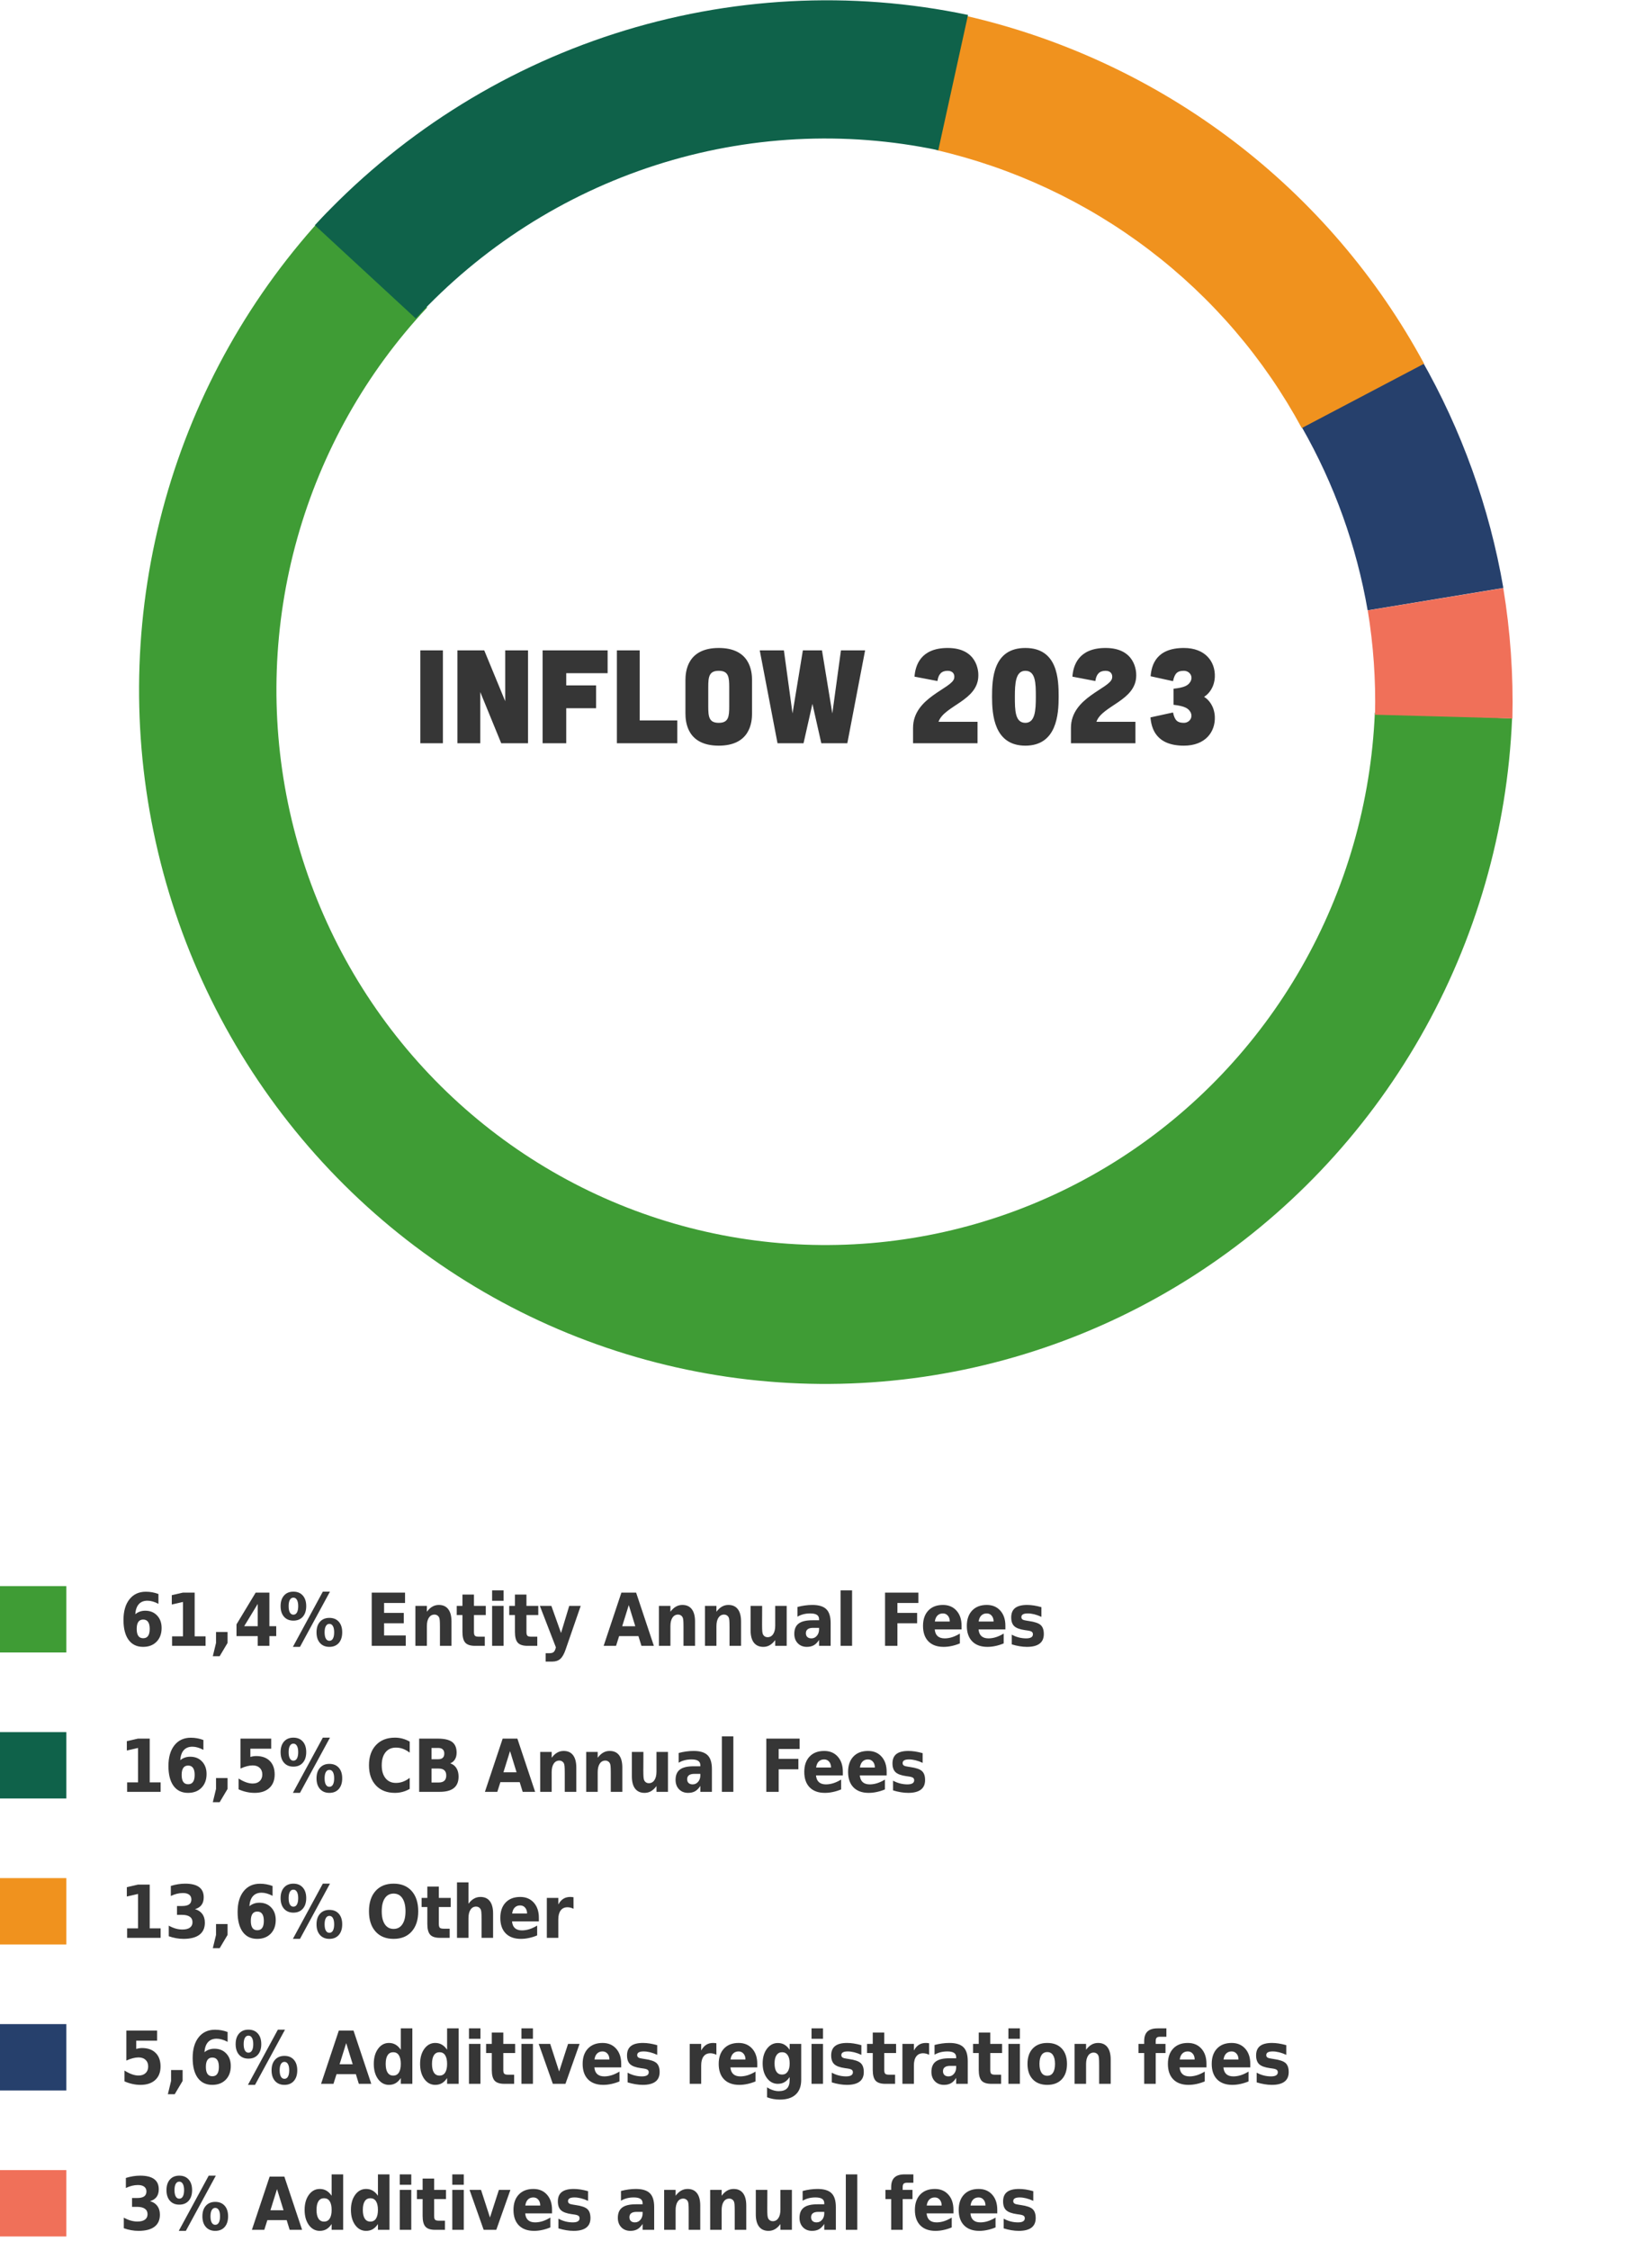 <?xml version="1.0" encoding="UTF-8"?> <svg xmlns="http://www.w3.org/2000/svg" width="498" height="678" viewBox="0 0 498 678" fill="none"><path d="M428.428 108.262C440.633 129.634 449.014 152.967 453.186 177.191L412.277 183.94C408.94 164.562 402.235 145.895 392.471 128.797L428.428 108.262Z" fill="#26406C"></path><path d="M455.822 216.519C454.401 250.296 444.907 283.23 428.152 312.501C411.397 341.772 387.88 366.509 359.613 384.598C331.346 402.686 299.171 413.586 265.838 416.366C232.506 419.146 199.01 413.723 168.215 400.56C137.42 387.397 110.243 366.887 89.009 340.785C67.775 314.682 53.116 283.763 46.286 250.673C39.456 217.583 40.658 183.308 49.789 150.778C58.921 118.249 75.71 88.434 98.721 63.884L128.77 92.663C110.361 112.303 96.93 136.155 89.625 162.178C82.319 188.202 81.358 215.622 86.822 242.094C92.286 268.566 104.013 293.301 121.001 314.183C137.988 335.066 159.729 351.474 184.365 362.004C209.001 372.534 235.798 376.872 262.464 374.648C289.13 372.425 314.87 363.704 337.484 349.234C360.097 334.763 378.911 314.973 392.315 291.556C405.718 268.139 413.314 241.793 414.451 214.77L455.822 216.519Z" fill="#3F9C35"></path><path d="M453.168 177.237C455.304 190.223 456.224 203.379 455.915 216.531L414.507 215.394C414.754 204.872 414.018 194.347 412.309 183.958L453.168 177.237Z" fill="#F07059"></path><path d="M291.449 4.847C320.605 11.572 347.997 24.403 371.775 42.475C395.554 60.547 415.168 83.439 429.294 109.609L392.419 129.005C381.118 108.07 365.427 89.755 346.404 75.298C327.38 60.84 305.467 50.576 282.142 45.196L291.449 4.847Z" fill="#F0921E"></path><path d="M94.907 67.876C119.582 41.159 150.718 21.264 185.246 10.152C219.774 -0.961 256.502 -2.908 291.811 4.502L282.849 45.272C254.602 39.344 225.219 40.901 197.597 49.792C169.975 58.682 145.066 74.598 125.325 95.971L94.907 67.876Z" fill="#0F624A"></path><path d="M133.515 196V224H126.715V196H133.515ZM145.976 196L152.296 211.32V196H159.176V224H151.096L144.776 208.56V224H137.896V196H145.976ZM183.17 196V202.88H170.69V206.56H179.69V213.44H170.69V224H163.57V196H183.17ZM192.842 196V217.12H204.162V224H185.962V196H192.842ZM226.706 205V215C226.706 217.64 226.146 224.72 216.666 224.72C207.186 224.72 206.626 217.64 206.626 215V205C206.626 202.36 207.186 195.28 216.666 195.28C226.146 195.28 226.706 202.36 226.706 205ZM219.826 212.88V207.12C219.826 204.04 219.626 202.16 216.666 202.16C213.706 202.16 213.506 204.04 213.506 207.12V212.88C213.506 215.96 213.706 217.84 216.666 217.84C219.626 217.84 219.826 215.96 219.826 212.88ZM229.027 196H236.307L238.907 215L242.027 196H247.787L250.907 215L253.507 196H260.787L255.427 224H247.587L244.907 212.12L242.227 224H234.387L229.027 196ZM282.922 217.52H294.682V224H275.242V219.36C275.242 210.16 287.002 207.56 287.642 204.4C287.882 203.2 287.242 202.16 285.682 202.16C283.802 202.16 282.882 203.2 282.602 205.24L275.682 203.92C275.922 200.64 277.442 195.28 285.682 195.28C294.642 195.28 294.962 202.36 294.922 203.56C294.922 211.16 284.602 212.64 282.922 217.52ZM319.135 210C319.135 215.24 318.575 224.72 309.095 224.72C299.615 224.72 299.055 215.24 299.055 210C299.055 204.6 299.375 195.28 309.095 195.28C318.895 195.28 319.135 204.76 319.135 210ZM309.095 202.16C306.135 202.16 305.935 205.96 305.935 210C305.935 214.04 305.975 217.84 309.095 217.84C312.055 217.84 312.255 214.04 312.255 210C312.255 205.96 312.215 202.16 309.095 202.16ZM330.519 217.52H342.279V224H322.839V219.36C322.839 210.16 334.599 207.56 335.239 204.4C335.479 203.2 334.839 202.16 333.279 202.16C331.399 202.16 330.479 203.2 330.199 205.24L323.279 203.92C323.519 200.64 325.039 195.28 333.279 195.28C342.239 195.28 342.559 202.36 342.519 203.56C342.519 211.16 332.199 212.64 330.519 217.52ZM353.611 205.28L346.851 203.8C347.131 200.48 348.491 195.28 356.891 195.28C363.331 195.28 366.411 199.4 366.211 204.04C366.051 207.2 364.371 209.16 362.971 210C364.371 210.84 366.051 212.8 366.211 215.96C366.411 220.6 363.331 224.72 356.891 224.72C348.491 224.72 347.091 219.52 346.811 216.2L353.611 214.72C354.131 217.12 354.931 217.84 356.891 217.84C358.491 217.84 359.731 216.28 358.891 214.64C358.211 213.4 357.051 212.8 353.771 212.4V207.56C357.051 207.2 358.211 206.6 358.891 205.36C359.771 203.72 358.491 202.16 356.891 202.16C354.931 202.16 354.131 202.88 353.611 205.28Z" fill="#363636"></path><rect y="478" width="20" height="20" fill="#3F9C35"></rect><path d="M43.165 488.083C42.513 488.083 42.023 488.319 41.693 488.792C41.371 489.257 41.21 489.959 41.21 490.897C41.21 491.836 41.371 492.541 41.693 493.014C42.023 493.479 42.513 493.712 43.165 493.712C43.824 493.712 44.315 493.479 44.637 493.014C44.966 492.541 45.131 491.836 45.131 490.897C45.131 489.959 44.966 489.257 44.637 488.792C44.315 488.319 43.824 488.083 43.165 488.083ZM47.763 480.381V483.346C47.154 483.023 46.578 482.787 46.033 482.637C45.496 482.479 44.97 482.4 44.454 482.4C43.344 482.4 42.477 482.744 41.855 483.432C41.239 484.112 40.88 485.125 40.78 486.472C41.203 486.121 41.661 485.859 42.155 485.688C42.657 485.508 43.197 485.419 43.777 485.419C45.26 485.419 46.452 485.899 47.355 486.858C48.264 487.818 48.719 489.075 48.719 490.629C48.719 492.348 48.21 493.726 47.193 494.765C46.184 495.796 44.827 496.312 43.122 496.312C41.246 496.312 39.792 495.61 38.761 494.206C37.737 492.795 37.225 490.797 37.225 488.212C37.225 485.562 37.826 483.482 39.029 481.971C40.232 480.452 41.88 479.693 43.971 479.693C44.637 479.693 45.281 479.751 45.904 479.865C46.535 479.98 47.154 480.152 47.763 480.381ZM51.872 493.143H55.159V482.776L51.786 483.55V480.735L55.137 479.962H58.682V493.143H61.969V496H51.872V493.143ZM65.123 491.843H68.603V495.119L66.218 499.126H64.156L65.123 495.119V491.843ZM77.696 483.367L73.614 490.081H77.696V483.367ZM77.073 479.962H81.209V490.081H83.272V493.078H81.209V496H77.696V493.078H71.294V489.533L77.073 479.962ZM99.294 489.383C98.835 489.383 98.481 489.605 98.23 490.049C97.98 490.486 97.854 491.112 97.854 491.929C97.854 492.752 97.98 493.386 98.23 493.83C98.481 494.267 98.835 494.485 99.294 494.485C99.759 494.485 100.114 494.267 100.357 493.83C100.608 493.386 100.733 492.752 100.733 491.929C100.733 491.112 100.608 490.486 100.357 490.049C100.107 489.605 99.752 489.383 99.294 489.383ZM99.294 487.578C100.497 487.578 101.442 487.965 102.13 488.738C102.817 489.512 103.161 490.575 103.161 491.929C103.161 493.282 102.817 494.353 102.13 495.141C101.442 495.921 100.497 496.312 99.294 496.312C98.098 496.312 97.153 495.921 96.458 495.141C95.763 494.353 95.416 493.282 95.416 491.929C95.416 490.582 95.763 489.522 96.458 488.749C97.153 487.968 98.098 487.578 99.294 487.578ZM90.431 496.312H88.294L97.317 479.672H99.466L90.431 496.312ZM88.444 479.672C89.647 479.672 90.593 480.062 91.28 480.843C91.968 481.616 92.311 482.68 92.311 484.033C92.311 485.387 91.968 486.454 91.28 487.234C90.593 488.015 89.647 488.405 88.444 488.405C87.248 488.405 86.306 488.015 85.619 487.234C84.931 486.454 84.588 485.387 84.588 484.033C84.588 482.68 84.931 481.616 85.619 480.843C86.306 480.062 87.248 479.672 88.444 479.672ZM88.444 481.477C87.986 481.477 87.631 481.699 87.381 482.143C87.13 482.587 87.005 483.217 87.005 484.033C87.005 484.857 87.13 485.494 87.381 485.945C87.631 486.389 87.986 486.611 88.444 486.611C88.91 486.611 89.268 486.389 89.518 485.945C89.769 485.494 89.894 484.857 89.894 484.033C89.894 483.217 89.766 482.587 89.508 482.143C89.257 481.699 88.903 481.477 88.444 481.477ZM112.056 479.962H122.1V483.088H115.784V486.074H121.724V489.2H115.784V492.874H122.315V496H112.056V479.962ZM136.103 488.674V496H132.622V494.808V490.393C132.622 489.354 132.601 488.638 132.558 488.244C132.515 487.85 132.443 487.56 132.343 487.374C132.207 487.123 132.021 486.93 131.784 486.794C131.555 486.651 131.294 486.579 131 486.579C130.277 486.579 129.707 486.891 129.292 487.514C128.884 488.13 128.68 488.985 128.68 490.081V496H125.221V483.969H128.68V485.73C129.203 485.029 129.758 484.513 130.345 484.184C130.932 483.847 131.58 483.679 132.289 483.679C133.535 483.679 134.481 484.105 135.125 484.957C135.777 485.809 136.103 487.048 136.103 488.674ZM142.876 480.553V483.969H146.442V486.719H142.876V491.821C142.876 492.38 142.972 492.759 143.166 492.96C143.366 493.153 143.764 493.25 144.358 493.25H146.141V496H143.177C141.809 496 140.838 495.685 140.265 495.055C139.692 494.417 139.406 493.34 139.406 491.821V486.719H137.687V483.969H139.406V480.553H142.876ZM148.349 483.969H151.808V496H148.349V483.969ZM148.349 479.285H151.808V482.422H148.349V479.285ZM158.699 480.553V483.969H162.266V486.719H158.699V491.821C158.699 492.38 158.796 492.759 158.989 492.96C159.19 493.153 159.587 493.25 160.182 493.25H161.965V496H159C157.632 496 156.662 495.685 156.089 495.055C155.516 494.417 155.23 493.34 155.23 491.821V486.719H153.511V483.969H155.23V480.553H158.699ZM162.744 483.969H166.214L169.125 492.133L171.596 483.969H175.055L170.5 497.139C170.042 498.478 169.508 499.412 168.899 499.942C168.291 500.479 167.489 500.748 166.493 500.748H164.484V498.224H165.569C166.156 498.224 166.583 498.12 166.848 497.912C167.12 497.704 167.331 497.332 167.481 496.795L167.578 496.462L162.744 483.969ZM192.457 493.078H186.635L185.711 496H181.973L187.323 479.962H191.759L197.109 496H193.36L192.457 493.078ZM187.559 490.103H191.512L189.546 483.722L187.559 490.103ZM209.522 488.674V496H206.041V494.808V490.393C206.041 489.354 206.02 488.638 205.977 488.244C205.934 487.85 205.862 487.56 205.762 487.374C205.626 487.123 205.44 486.93 205.203 486.794C204.974 486.651 204.713 486.579 204.419 486.579C203.696 486.579 203.126 486.891 202.711 487.514C202.303 488.13 202.099 488.985 202.099 490.081V496H198.64V483.969H202.099V485.73C202.621 485.029 203.177 484.513 203.764 484.184C204.351 483.847 204.999 483.679 205.708 483.679C206.954 483.679 207.899 484.105 208.544 484.957C209.196 485.809 209.522 487.048 209.522 488.674ZM223.395 488.674V496H219.915V494.808V490.393C219.915 489.354 219.893 488.638 219.85 488.244C219.807 487.85 219.736 487.56 219.636 487.374C219.499 487.123 219.313 486.93 219.077 486.794C218.848 486.651 218.586 486.579 218.293 486.579C217.569 486.579 217 486.891 216.585 487.514C216.177 488.13 215.972 488.985 215.972 490.081V496H212.513V483.969H215.972V485.73C216.495 485.029 217.05 484.513 217.637 484.184C218.225 483.847 218.873 483.679 219.582 483.679C220.828 483.679 221.773 484.105 222.418 484.957C223.069 485.809 223.395 487.048 223.395 488.674ZM226.269 491.316V483.969H229.75V485.172C229.75 485.824 229.746 486.644 229.739 487.632C229.732 488.613 229.728 489.268 229.728 489.598C229.728 490.564 229.75 491.263 229.792 491.692C229.843 492.115 229.921 492.423 230.029 492.616C230.172 492.867 230.358 493.06 230.587 493.196C230.817 493.332 231.078 493.4 231.372 493.4C232.095 493.4 232.661 493.092 233.069 492.477C233.484 491.861 233.692 491.005 233.692 489.909V483.969H237.151V496H233.692V494.26C233.169 494.962 232.614 495.481 232.027 495.817C231.447 496.147 230.806 496.312 230.104 496.312C228.858 496.312 227.905 495.885 227.247 495.033C226.595 494.181 226.269 492.942 226.269 491.316ZM245.116 490.586C244.393 490.586 243.849 490.722 243.484 490.994C243.118 491.266 242.936 491.667 242.936 492.197C242.936 492.684 243.083 493.067 243.376 493.347C243.67 493.619 244.078 493.755 244.601 493.755C245.253 493.755 245.8 493.497 246.244 492.981C246.688 492.459 246.91 491.807 246.91 491.026V490.586H245.116ZM250.402 489.136V496H246.91V494.217C246.445 494.947 245.922 495.481 245.342 495.817C244.762 496.147 244.057 496.312 243.226 496.312C242.101 496.312 241.188 495.95 240.487 495.227C239.792 494.496 239.445 493.551 239.445 492.391C239.445 490.98 239.881 489.945 240.755 489.286C241.629 488.627 243 488.298 244.869 488.298H246.91V487.997C246.91 487.388 246.692 486.944 246.255 486.665C245.825 486.379 245.156 486.235 244.246 486.235C243.502 486.235 242.81 486.318 242.173 486.482C241.536 486.647 240.941 486.894 240.39 487.224V484.291C241.135 484.09 241.879 483.94 242.624 483.84C243.376 483.732 244.125 483.679 244.869 483.679C246.824 483.679 248.235 484.108 249.102 484.968C249.968 485.82 250.402 487.209 250.402 489.136ZM253.404 479.285H256.863V496H253.404V479.285ZM266.8 479.962H276.844V483.088H270.528V486.074H276.468V489.2H270.528V496H266.8V479.962ZM289.869 489.952V491.048H281.78C281.859 491.95 282.149 492.627 282.651 493.078C283.159 493.529 283.864 493.755 284.767 493.755C285.497 493.755 286.242 493.637 287.001 493.4C287.767 493.157 288.552 492.792 289.354 492.305V495.27C288.537 495.613 287.717 495.871 286.894 496.043C286.077 496.222 285.261 496.312 284.444 496.312C282.482 496.312 280.957 495.76 279.868 494.657C278.787 493.547 278.246 491.993 278.246 489.995C278.246 488.033 278.78 486.49 279.847 485.365C280.914 484.241 282.382 483.679 284.251 483.679C285.956 483.679 287.316 484.248 288.333 485.387C289.357 486.525 289.869 488.047 289.869 489.952ZM286.314 488.674C286.314 487.943 286.12 487.356 285.734 486.912C285.354 486.461 284.853 486.235 284.23 486.235C283.564 486.235 283.019 486.447 282.597 486.869C282.181 487.285 281.92 487.886 281.813 488.674H286.314ZM303.077 489.952V491.048H294.988C295.067 491.95 295.357 492.627 295.858 493.078C296.367 493.529 297.072 493.755 297.974 493.755C298.705 493.755 299.45 493.637 300.209 493.4C300.975 493.157 301.759 492.792 302.561 492.305V495.27C301.745 495.613 300.925 495.871 300.101 496.043C299.285 496.222 298.469 496.312 297.652 496.312C295.69 496.312 294.165 495.76 293.076 494.657C291.995 493.547 291.454 491.993 291.454 489.995C291.454 488.033 291.987 486.49 293.055 485.365C294.122 484.241 295.59 483.679 297.459 483.679C299.163 483.679 300.524 484.248 301.541 485.387C302.565 486.525 303.077 488.047 303.077 489.952ZM299.521 488.674C299.521 487.943 299.328 487.356 298.941 486.912C298.562 486.461 298.06 486.235 297.437 486.235C296.771 486.235 296.227 486.447 295.805 486.869C295.389 487.285 295.128 487.886 295.02 488.674H299.521ZM313.932 484.345V487.267C313.195 486.923 312.478 486.665 311.784 486.493C311.096 486.321 310.448 486.235 309.839 486.235C309.181 486.235 308.69 486.328 308.368 486.515C308.053 486.694 307.895 486.973 307.895 487.353C307.895 487.66 308.013 487.897 308.25 488.062C308.493 488.226 308.93 488.348 309.56 488.427L310.162 488.523C311.938 488.774 313.13 489.186 313.739 489.759C314.355 490.332 314.663 491.23 314.663 492.455C314.663 493.737 314.237 494.7 313.384 495.345C312.532 495.989 311.261 496.312 309.571 496.312C308.855 496.312 308.114 496.247 307.347 496.118C306.588 495.996 305.808 495.81 305.005 495.56V492.638C305.693 493.01 306.398 493.289 307.122 493.476C307.852 493.662 308.59 493.755 309.335 493.755C310.008 493.755 310.516 493.651 310.86 493.443C311.204 493.236 311.376 492.928 311.376 492.52C311.376 492.176 311.257 491.922 311.021 491.757C310.785 491.585 310.316 491.452 309.614 491.359L309.002 491.273C307.462 491.059 306.38 490.661 305.757 490.081C305.141 489.501 304.834 488.62 304.834 487.438C304.834 486.164 305.227 485.218 306.015 484.603C306.803 483.987 308.01 483.679 309.635 483.679C310.273 483.679 310.942 483.732 311.644 483.84C312.346 483.947 313.109 484.116 313.932 484.345Z" fill="#363636"></path><rect y="522" width="20" height="20" fill="#0F624A"></rect><path d="M38.32 537.143H41.607V526.776L38.234 527.55V524.735L41.586 523.962H45.131V537.143H48.418V540H38.32V537.143ZM56.717 532.083C56.065 532.083 55.574 532.319 55.245 532.792C54.923 533.257 54.761 533.959 54.761 534.897C54.761 535.836 54.923 536.541 55.245 537.014C55.574 537.479 56.065 537.712 56.717 537.712C57.375 537.712 57.866 537.479 58.188 537.014C58.518 536.541 58.682 535.836 58.682 534.897C58.682 533.959 58.518 533.257 58.188 532.792C57.866 532.319 57.375 532.083 56.717 532.083ZM61.314 524.381V527.346C60.706 527.023 60.129 526.787 59.585 526.637C59.048 526.479 58.521 526.4 58.006 526.4C56.896 526.4 56.029 526.744 55.406 527.432C54.79 528.112 54.432 529.125 54.332 530.472C54.754 530.121 55.213 529.859 55.707 529.688C56.208 529.508 56.749 529.419 57.329 529.419C58.811 529.419 60.004 529.899 60.906 530.858C61.816 531.818 62.27 533.075 62.27 534.629C62.27 536.348 61.762 537.726 60.745 538.765C59.735 539.796 58.378 540.312 56.674 540.312C54.797 540.312 53.343 539.61 52.312 538.206C51.288 536.795 50.776 534.797 50.776 532.212C50.776 529.562 51.378 527.482 52.581 525.971C53.784 524.452 55.431 523.693 57.522 523.693C58.188 523.693 58.833 523.751 59.456 523.865C60.086 523.98 60.706 524.152 61.314 524.381ZM65.123 535.843H68.603V539.119L66.218 543.126H64.156L65.123 539.119V535.843ZM72.497 523.962H81.757V527.002H75.473V529.483C75.752 529.397 76.035 529.333 76.321 529.29C76.608 529.24 76.905 529.215 77.213 529.215C78.975 529.215 80.346 529.705 81.327 530.687C82.308 531.66 82.799 533.021 82.799 534.769C82.799 536.502 82.266 537.859 81.198 538.84C80.131 539.821 78.649 540.312 76.751 540.312C75.935 540.312 75.126 540.222 74.323 540.043C73.521 539.871 72.723 539.606 71.928 539.248V535.993C72.716 536.494 73.46 536.87 74.162 537.121C74.871 537.372 75.537 537.497 76.16 537.497C77.063 537.497 77.772 537.254 78.287 536.767C78.81 536.272 79.071 535.606 79.071 534.769C79.071 533.924 78.81 533.257 78.287 532.771C77.772 532.284 77.063 532.04 76.16 532.04C75.63 532.04 75.061 532.119 74.452 532.276C73.844 532.427 73.192 532.663 72.497 532.985V523.962ZM99.294 533.383C98.835 533.383 98.481 533.605 98.23 534.049C97.98 534.486 97.854 535.112 97.854 535.929C97.854 536.752 97.98 537.386 98.23 537.83C98.481 538.267 98.835 538.485 99.294 538.485C99.759 538.485 100.114 538.267 100.357 537.83C100.608 537.386 100.733 536.752 100.733 535.929C100.733 535.112 100.608 534.486 100.357 534.049C100.107 533.605 99.752 533.383 99.294 533.383ZM99.294 531.578C100.497 531.578 101.442 531.965 102.13 532.738C102.817 533.512 103.161 534.575 103.161 535.929C103.161 537.282 102.817 538.353 102.13 539.141C101.442 539.921 100.497 540.312 99.294 540.312C98.098 540.312 97.153 539.921 96.458 539.141C95.763 538.353 95.416 537.282 95.416 535.929C95.416 534.582 95.763 533.522 96.458 532.749C97.153 531.968 98.098 531.578 99.294 531.578ZM90.431 540.312H88.294L97.317 523.672H99.466L90.431 540.312ZM88.444 523.672C89.647 523.672 90.593 524.062 91.28 524.843C91.968 525.616 92.311 526.68 92.311 528.033C92.311 529.387 91.968 530.454 91.28 531.234C90.593 532.015 89.647 532.405 88.444 532.405C87.248 532.405 86.306 532.015 85.619 531.234C84.931 530.454 84.588 529.387 84.588 528.033C84.588 526.68 84.931 525.616 85.619 524.843C86.306 524.062 87.248 523.672 88.444 523.672ZM88.444 525.477C87.986 525.477 87.631 525.699 87.381 526.143C87.13 526.587 87.005 527.217 87.005 528.033C87.005 528.857 87.13 529.494 87.381 529.945C87.631 530.389 87.986 530.611 88.444 530.611C88.91 530.611 89.268 530.389 89.518 529.945C89.769 529.494 89.894 528.857 89.894 528.033C89.894 527.217 89.766 526.587 89.508 526.143C89.257 525.699 88.903 525.477 88.444 525.477ZM123.507 539.119C122.82 539.513 122.104 539.81 121.359 540.011C120.621 540.211 119.851 540.312 119.049 540.312C116.643 540.312 114.738 539.567 113.334 538.077C111.931 536.58 111.229 534.554 111.229 531.997C111.229 529.433 111.931 527.407 113.334 525.917C114.738 524.42 116.643 523.672 119.049 523.672C119.851 523.672 120.621 523.772 121.359 523.973C122.104 524.173 122.82 524.47 123.507 524.864V528.184C122.812 527.661 122.129 527.278 121.455 527.034C120.789 526.791 120.088 526.669 119.35 526.669C118.018 526.669 116.972 527.142 116.213 528.087C115.454 529.032 115.075 530.336 115.075 531.997C115.075 533.651 115.454 534.951 116.213 535.896C116.972 536.842 118.018 537.314 119.35 537.314C120.088 537.314 120.789 537.193 121.455 536.949C122.129 536.706 122.812 536.323 123.507 535.8V539.119ZM132.139 530.171C132.726 530.171 133.17 530.028 133.471 529.741C133.779 529.455 133.933 529.032 133.933 528.474C133.933 527.922 133.779 527.503 133.471 527.217C133.17 526.923 132.726 526.776 132.139 526.776H130.087V530.171H132.139ZM132.268 537.186C133.02 537.186 133.582 537.01 133.954 536.659C134.334 536.308 134.523 535.778 134.523 535.069C134.523 534.375 134.334 533.855 133.954 533.512C133.582 533.161 133.02 532.985 132.268 532.985H130.087V537.186H132.268ZM135.727 531.417C136.529 531.675 137.148 532.151 137.585 532.846C138.022 533.54 138.24 534.393 138.24 535.402C138.24 536.949 137.768 538.102 136.822 538.861C135.884 539.62 134.455 540 132.536 540H126.359V523.962H131.945C133.951 523.962 135.401 524.299 136.296 524.972C137.198 525.645 137.649 526.723 137.649 528.205C137.649 528.986 137.485 529.652 137.155 530.203C136.833 530.747 136.357 531.152 135.727 531.417ZM156.664 537.078H150.841L149.917 540H146.179L151.529 523.962H155.965L161.315 540H157.566L156.664 537.078ZM151.765 534.103H155.718L153.752 527.722L151.765 534.103ZM173.728 532.674V540H170.247V538.808V534.393C170.247 533.354 170.226 532.638 170.183 532.244C170.14 531.85 170.068 531.56 169.968 531.374C169.832 531.123 169.646 530.93 169.409 530.794C169.18 530.651 168.919 530.579 168.625 530.579C167.902 530.579 167.333 530.891 166.917 531.514C166.509 532.13 166.305 532.985 166.305 534.081V540H162.846V527.969H166.305V529.73C166.828 529.029 167.383 528.513 167.97 528.184C168.557 527.847 169.205 527.679 169.914 527.679C171.16 527.679 172.106 528.105 172.75 528.957C173.402 529.809 173.728 531.048 173.728 532.674ZM187.601 532.674V540H184.121V538.808V534.393C184.121 533.354 184.1 532.638 184.057 532.244C184.014 531.85 183.942 531.56 183.842 531.374C183.706 531.123 183.519 530.93 183.283 530.794C183.054 530.651 182.793 530.579 182.499 530.579C181.776 530.579 181.206 530.891 180.791 531.514C180.383 532.13 180.179 532.985 180.179 534.081V540H176.72V527.969H180.179V529.73C180.701 529.029 181.256 528.513 181.844 528.184C182.431 527.847 183.079 527.679 183.788 527.679C185.034 527.679 185.979 528.105 186.624 528.957C187.276 529.809 187.601 531.048 187.601 532.674ZM190.475 535.316V527.969H193.956V529.172C193.956 529.824 193.952 530.644 193.945 531.632C193.938 532.613 193.934 533.268 193.934 533.598C193.934 534.564 193.956 535.263 193.999 535.692C194.049 536.115 194.128 536.423 194.235 536.616C194.378 536.867 194.564 537.06 194.794 537.196C195.023 537.332 195.284 537.4 195.578 537.4C196.301 537.4 196.867 537.092 197.275 536.477C197.69 535.861 197.898 535.005 197.898 533.909V527.969H201.357V540H197.898V538.26C197.375 538.962 196.82 539.481 196.233 539.817C195.653 540.147 195.012 540.312 194.31 540.312C193.064 540.312 192.112 539.885 191.453 539.033C190.801 538.181 190.475 536.942 190.475 535.316ZM209.323 534.586C208.599 534.586 208.055 534.722 207.69 534.994C207.325 535.266 207.142 535.667 207.142 536.197C207.142 536.684 207.289 537.067 207.582 537.347C207.876 537.619 208.284 537.755 208.807 537.755C209.459 537.755 210.007 537.497 210.451 536.981C210.895 536.459 211.117 535.807 211.117 535.026V534.586H209.323ZM214.608 533.136V540H211.117V538.217C210.651 538.947 210.128 539.481 209.548 539.817C208.968 540.147 208.263 540.312 207.432 540.312C206.308 540.312 205.395 539.95 204.693 539.227C203.998 538.496 203.651 537.551 203.651 536.391C203.651 534.98 204.088 533.945 204.961 533.286C205.835 532.627 207.206 532.298 209.076 532.298H211.117V531.997C211.117 531.388 210.898 530.944 210.461 530.665C210.032 530.379 209.362 530.235 208.452 530.235C207.708 530.235 207.017 530.318 206.379 530.482C205.742 530.647 205.147 530.894 204.596 531.224V528.291C205.341 528.09 206.086 527.94 206.83 527.84C207.582 527.732 208.331 527.679 209.076 527.679C211.031 527.679 212.441 528.108 213.308 528.968C214.175 529.82 214.608 531.209 214.608 533.136ZM217.61 523.285H221.069V540H217.61V523.285ZM231.006 523.962H241.05V527.088H234.734V530.074H240.674V533.2H234.734V540H231.006V523.962ZM254.075 533.952V535.048H245.987C246.065 535.95 246.355 536.627 246.857 537.078C247.365 537.529 248.071 537.755 248.973 537.755C249.703 537.755 250.448 537.637 251.207 537.4C251.974 537.157 252.758 536.792 253.56 536.305V539.27C252.743 539.613 251.923 539.871 251.1 540.043C250.283 540.222 249.467 540.312 248.651 540.312C246.688 540.312 245.163 539.76 244.074 538.657C242.993 537.547 242.452 535.993 242.452 533.995C242.452 532.033 242.986 530.49 244.053 529.365C245.12 528.241 246.588 527.679 248.457 527.679C250.162 527.679 251.522 528.248 252.539 529.387C253.563 530.525 254.075 532.047 254.075 533.952ZM250.52 532.674C250.52 531.943 250.326 531.356 249.94 530.912C249.56 530.461 249.059 530.235 248.436 530.235C247.77 530.235 247.225 530.447 246.803 530.869C246.388 531.285 246.126 531.886 246.019 532.674H250.52ZM267.283 533.952V535.048H259.194C259.273 535.95 259.563 536.627 260.064 537.078C260.573 537.529 261.278 537.755 262.181 537.755C262.911 537.755 263.656 537.637 264.415 537.4C265.181 537.157 265.965 536.792 266.768 536.305V539.27C265.951 539.613 265.131 539.871 264.308 540.043C263.491 540.222 262.675 540.312 261.858 540.312C259.896 540.312 258.371 539.76 257.282 538.657C256.201 537.547 255.66 535.993 255.66 533.995C255.66 532.033 256.194 530.49 257.261 529.365C258.328 528.241 259.796 527.679 261.665 527.679C263.369 527.679 264.73 528.248 265.747 529.387C266.771 530.525 267.283 532.047 267.283 533.952ZM263.727 532.674C263.727 531.943 263.534 531.356 263.147 530.912C262.768 530.461 262.267 530.235 261.644 530.235C260.977 530.235 260.433 530.447 260.011 530.869C259.595 531.285 259.334 531.886 259.227 532.674H263.727ZM278.138 528.345V531.267C277.401 530.923 276.685 530.665 275.99 530.493C275.302 530.321 274.654 530.235 274.046 530.235C273.387 530.235 272.896 530.328 272.574 530.515C272.259 530.694 272.101 530.973 272.101 531.353C272.101 531.66 272.219 531.897 272.456 532.062C272.699 532.226 273.136 532.348 273.766 532.427L274.368 532.523C276.144 532.774 277.336 533.186 277.945 533.759C278.561 534.332 278.869 535.23 278.869 536.455C278.869 537.737 278.443 538.7 277.591 539.345C276.738 539.989 275.467 540.312 273.777 540.312C273.061 540.312 272.32 540.247 271.553 540.118C270.794 539.996 270.014 539.81 269.212 539.56V536.638C269.899 537.01 270.605 537.289 271.328 537.476C272.058 537.662 272.796 537.755 273.541 537.755C274.214 537.755 274.722 537.651 275.066 537.443C275.41 537.236 275.582 536.928 275.582 536.52C275.582 536.176 275.464 535.922 275.227 535.757C274.991 535.585 274.522 535.452 273.82 535.359L273.208 535.273C271.668 535.059 270.587 534.661 269.964 534.081C269.348 533.501 269.04 532.62 269.04 531.438C269.04 530.164 269.434 529.218 270.221 528.603C271.009 527.987 272.216 527.679 273.841 527.679C274.479 527.679 275.148 527.732 275.85 527.84C276.552 527.947 277.315 528.116 278.138 528.345Z" fill="#363636"></path><rect y="566" width="20" height="20" fill="#F0921E"></rect><path d="M38.32 581.143H41.607V570.776L38.234 571.55V568.735L41.586 567.962H45.131V581.143H48.418V584H38.32V581.143ZM58.779 575.353C59.746 575.632 60.483 576.119 60.992 576.813C61.5 577.501 61.755 578.378 61.755 579.445C61.755 581.035 61.207 582.245 60.111 583.076C59.015 583.9 57.415 584.312 55.309 584.312C54.572 584.312 53.831 584.243 53.086 584.107C52.341 583.979 51.603 583.782 50.873 583.517V580.326C51.567 580.713 52.258 581.007 52.946 581.207C53.633 581.4 54.31 581.497 54.976 581.497C55.965 581.497 56.72 581.307 57.243 580.928C57.766 580.548 58.027 580.004 58.027 579.295C58.027 578.564 57.758 578.013 57.221 577.641C56.684 577.261 55.889 577.071 54.837 577.071H53.354V574.407H54.923C55.854 574.407 56.548 574.246 57.007 573.924C57.465 573.594 57.694 573.097 57.694 572.431C57.694 571.815 57.472 571.339 57.028 571.002C56.584 570.665 55.954 570.497 55.137 570.497C54.536 570.497 53.931 570.572 53.322 570.723C52.713 570.873 52.105 571.095 51.496 571.389V568.359C52.233 568.13 52.96 567.958 53.676 567.844C54.4 567.729 55.109 567.672 55.803 567.672C57.68 567.672 59.083 568.016 60.014 568.703C60.945 569.383 61.411 570.411 61.411 571.786C61.411 572.724 61.189 573.494 60.745 574.096C60.301 574.69 59.646 575.109 58.779 575.353ZM65.123 579.843H68.603V583.119L66.218 587.126H64.156L65.123 583.119V579.843ZM77.567 576.083C76.916 576.083 76.425 576.319 76.096 576.792C75.774 577.257 75.612 577.959 75.612 578.897C75.612 579.836 75.774 580.541 76.096 581.014C76.425 581.479 76.916 581.712 77.567 581.712C78.226 581.712 78.717 581.479 79.039 581.014C79.369 580.541 79.533 579.836 79.533 578.897C79.533 577.959 79.369 577.257 79.039 576.792C78.717 576.319 78.226 576.083 77.567 576.083ZM82.165 568.381V571.346C81.556 571.023 80.98 570.787 80.436 570.637C79.899 570.479 79.372 570.4 78.857 570.4C77.747 570.4 76.88 570.744 76.257 571.432C75.641 572.112 75.283 573.125 75.183 574.472C75.605 574.121 76.064 573.859 76.558 573.688C77.059 573.508 77.6 573.419 78.18 573.419C79.662 573.419 80.855 573.899 81.757 574.858C82.666 575.818 83.121 577.075 83.121 578.629C83.121 580.348 82.613 581.726 81.596 582.765C80.586 583.796 79.229 584.312 77.525 584.312C75.648 584.312 74.195 583.61 73.163 582.206C72.139 580.795 71.627 578.797 71.627 576.212C71.627 573.562 72.229 571.482 73.432 569.971C74.635 568.452 76.282 567.693 78.373 567.693C79.039 567.693 79.684 567.751 80.307 567.865C80.937 567.98 81.556 568.152 82.165 568.381ZM99.294 577.383C98.835 577.383 98.481 577.605 98.23 578.049C97.98 578.486 97.854 579.112 97.854 579.929C97.854 580.752 97.98 581.386 98.23 581.83C98.481 582.267 98.835 582.485 99.294 582.485C99.759 582.485 100.114 582.267 100.357 581.83C100.608 581.386 100.733 580.752 100.733 579.929C100.733 579.112 100.608 578.486 100.357 578.049C100.107 577.605 99.752 577.383 99.294 577.383ZM99.294 575.578C100.497 575.578 101.442 575.965 102.13 576.738C102.817 577.512 103.161 578.575 103.161 579.929C103.161 581.282 102.817 582.353 102.13 583.141C101.442 583.921 100.497 584.312 99.294 584.312C98.098 584.312 97.153 583.921 96.458 583.141C95.763 582.353 95.416 581.282 95.416 579.929C95.416 578.582 95.763 577.522 96.458 576.749C97.153 575.968 98.098 575.578 99.294 575.578ZM90.431 584.312H88.294L97.317 567.672H99.466L90.431 584.312ZM88.444 567.672C89.647 567.672 90.593 568.062 91.28 568.843C91.968 569.616 92.311 570.68 92.311 572.033C92.311 573.387 91.968 574.454 91.28 575.234C90.593 576.015 89.647 576.405 88.444 576.405C87.248 576.405 86.306 576.015 85.619 575.234C84.931 574.454 84.588 573.387 84.588 572.033C84.588 570.68 84.931 569.616 85.619 568.843C86.306 568.062 87.248 567.672 88.444 567.672ZM88.444 569.477C87.986 569.477 87.631 569.699 87.381 570.143C87.13 570.587 87.005 571.217 87.005 572.033C87.005 572.857 87.13 573.494 87.381 573.945C87.631 574.389 87.986 574.611 88.444 574.611C88.91 574.611 89.268 574.389 89.518 573.945C89.769 573.494 89.894 572.857 89.894 572.033C89.894 571.217 89.766 570.587 89.508 570.143C89.257 569.699 88.903 569.477 88.444 569.477ZM118.652 570.669C117.52 570.669 116.639 571.134 116.009 572.065C115.386 572.996 115.075 574.307 115.075 575.997C115.075 577.68 115.386 578.987 116.009 579.918C116.639 580.849 117.52 581.314 118.652 581.314C119.79 581.314 120.671 580.849 121.294 579.918C121.924 578.987 122.24 577.68 122.24 575.997C122.24 574.307 121.924 572.996 121.294 572.065C120.671 571.134 119.79 570.669 118.652 570.669ZM118.652 567.672C120.972 567.672 122.787 568.41 124.098 569.885C125.416 571.36 126.075 573.397 126.075 575.997C126.075 578.59 125.416 580.623 124.098 582.099C122.787 583.574 120.972 584.312 118.652 584.312C116.339 584.312 114.523 583.574 113.205 582.099C111.888 580.623 111.229 578.59 111.229 575.997C111.229 573.397 111.888 571.36 113.205 569.885C114.523 568.41 116.339 567.672 118.652 567.672ZM132.289 568.553V571.969H135.856V574.719H132.289V579.821C132.289 580.38 132.386 580.759 132.579 580.96C132.78 581.153 133.177 581.25 133.772 581.25H135.555V584H132.59C131.222 584 130.252 583.685 129.679 583.055C129.106 582.417 128.819 581.34 128.819 579.821V574.719H127.101V571.969H128.819V568.553H132.289ZM148.644 576.674V584H145.164V582.808V578.414C145.164 577.361 145.142 576.638 145.099 576.244C145.056 575.85 144.985 575.56 144.885 575.374C144.748 575.123 144.562 574.93 144.326 574.794C144.097 574.651 143.835 574.579 143.542 574.579C142.818 574.579 142.249 574.891 141.834 575.514C141.426 576.13 141.221 576.985 141.221 578.081V584H137.762V567.285H141.221V573.73C141.744 573.029 142.299 572.513 142.886 572.184C143.474 571.847 144.122 571.679 144.831 571.679C146.077 571.679 147.022 572.105 147.667 572.957C148.318 573.809 148.644 575.048 148.644 576.674ZM162.443 577.952V579.048H154.354C154.433 579.95 154.723 580.627 155.224 581.078C155.733 581.529 156.438 581.755 157.34 581.755C158.071 581.755 158.816 581.637 159.575 581.4C160.341 581.157 161.125 580.792 161.927 580.305V583.27C161.111 583.613 160.291 583.871 159.467 584.043C158.651 584.222 157.834 584.312 157.018 584.312C155.056 584.312 153.53 583.76 152.442 582.657C151.36 581.547 150.82 579.993 150.82 577.995C150.82 576.033 151.353 574.49 152.42 573.365C153.487 572.241 154.956 571.679 156.825 571.679C158.529 571.679 159.89 572.248 160.907 573.387C161.931 574.525 162.443 576.047 162.443 577.952ZM158.887 576.674C158.887 575.943 158.694 575.356 158.307 574.912C157.928 574.461 157.426 574.235 156.803 574.235C156.137 574.235 155.593 574.447 155.17 574.869C154.755 575.285 154.494 575.886 154.386 576.674H158.887ZM172.89 575.245C172.582 575.088 172.278 574.973 171.977 574.901C171.683 574.823 171.382 574.783 171.074 574.783C170.186 574.783 169.502 575.102 169.023 575.739C168.543 576.369 168.303 577.275 168.303 578.457V584H164.844V571.969H168.303V573.945C168.747 573.158 169.255 572.585 169.828 572.227C170.408 571.861 171.103 571.679 171.912 571.679C172.027 571.679 172.152 571.686 172.288 571.7C172.424 571.707 172.621 571.729 172.879 571.765L172.89 575.245Z" fill="#363636"></path><rect y="610" width="20" height="20" fill="#26406C"></rect><path d="M38.095 611.962H47.355V615.002H41.07V617.483C41.35 617.397 41.633 617.333 41.919 617.29C42.205 617.24 42.503 617.215 42.81 617.215C44.572 617.215 45.944 617.705 46.925 618.687C47.906 619.66 48.397 621.021 48.397 622.769C48.397 624.502 47.863 625.859 46.796 626.84C45.729 627.821 44.246 628.312 42.349 628.312C41.532 628.312 40.723 628.222 39.921 628.043C39.119 627.871 38.32 627.606 37.525 627.248V623.993C38.313 624.494 39.058 624.87 39.76 625.121C40.469 625.372 41.135 625.497 41.758 625.497C42.66 625.497 43.369 625.254 43.885 624.767C44.408 624.272 44.669 623.606 44.669 622.769C44.669 621.924 44.408 621.257 43.885 620.771C43.369 620.284 42.66 620.04 41.758 620.04C41.228 620.04 40.658 620.119 40.05 620.276C39.441 620.427 38.789 620.663 38.095 620.985V611.962ZM51.571 623.843H55.051V627.119L52.667 631.126H50.604L51.571 627.119V623.843ZM64.016 620.083C63.364 620.083 62.874 620.319 62.544 620.792C62.222 621.257 62.061 621.959 62.061 622.897C62.061 623.836 62.222 624.541 62.544 625.014C62.874 625.479 63.364 625.712 64.016 625.712C64.675 625.712 65.165 625.479 65.488 625.014C65.817 624.541 65.982 623.836 65.982 622.897C65.982 621.959 65.817 621.257 65.488 620.792C65.165 620.319 64.675 620.083 64.016 620.083ZM68.614 612.381V615.346C68.005 615.023 67.428 614.787 66.884 614.637C66.347 614.479 65.821 614.4 65.305 614.4C64.195 614.4 63.329 614.744 62.706 615.432C62.09 616.112 61.731 617.125 61.631 618.472C62.054 618.121 62.512 617.859 63.006 617.688C63.508 617.508 64.048 617.419 64.628 617.419C66.111 617.419 67.303 617.899 68.206 618.858C69.115 619.818 69.57 621.075 69.57 622.629C69.57 624.348 69.061 625.726 68.044 626.765C67.035 627.796 65.677 628.312 63.973 628.312C62.097 628.312 60.643 627.61 59.612 626.206C58.588 624.795 58.076 622.797 58.076 620.212C58.076 617.562 58.677 615.482 59.88 613.971C61.083 612.452 62.731 611.693 64.822 611.693C65.488 611.693 66.132 611.751 66.755 611.865C67.385 611.98 68.005 612.152 68.614 612.381ZM85.742 621.383C85.284 621.383 84.93 621.605 84.679 622.049C84.428 622.486 84.303 623.112 84.303 623.929C84.303 624.752 84.428 625.386 84.679 625.83C84.93 626.267 85.284 626.485 85.742 626.485C86.208 626.485 86.562 626.267 86.806 625.83C87.056 625.386 87.182 624.752 87.182 623.929C87.182 623.112 87.056 622.486 86.806 622.049C86.555 621.605 86.201 621.383 85.742 621.383ZM85.742 619.578C86.945 619.578 87.891 619.965 88.578 620.738C89.266 621.512 89.609 622.575 89.609 623.929C89.609 625.282 89.266 626.353 88.578 627.141C87.891 627.921 86.945 628.312 85.742 628.312C84.546 628.312 83.601 627.921 82.906 627.141C82.212 626.353 81.864 625.282 81.864 623.929C81.864 622.582 82.212 621.522 82.906 620.749C83.601 619.968 84.546 619.578 85.742 619.578ZM76.88 628.312H74.742L83.766 611.672H85.914L76.88 628.312ZM74.893 611.672C76.096 611.672 77.041 612.062 77.729 612.843C78.416 613.616 78.76 614.68 78.76 616.033C78.76 617.387 78.416 618.454 77.729 619.234C77.041 620.015 76.096 620.405 74.893 620.405C73.697 620.405 72.755 620.015 72.067 619.234C71.38 618.454 71.036 617.387 71.036 616.033C71.036 614.68 71.38 613.616 72.067 612.843C72.755 612.062 73.697 611.672 74.893 611.672ZM74.893 613.477C74.434 613.477 74.08 613.699 73.829 614.143C73.579 614.587 73.453 615.217 73.453 616.033C73.453 616.857 73.579 617.494 73.829 617.945C74.08 618.389 74.434 618.611 74.893 618.611C75.358 618.611 75.716 618.389 75.967 617.945C76.218 617.494 76.343 616.857 76.343 616.033C76.343 615.217 76.214 614.587 75.956 614.143C75.706 613.699 75.351 613.477 74.893 613.477ZM107.27 625.078H101.448L100.524 628H96.786L102.135 611.962H106.572L111.921 628H108.172L107.27 625.078ZM102.372 622.103H106.325L104.359 615.722L102.372 622.103ZM120.822 617.73V611.285H124.302V628H120.822V626.26C120.342 626.969 119.815 627.488 119.243 627.817C118.67 628.147 118.004 628.312 117.244 628.312C115.912 628.312 114.817 627.724 113.957 626.55C113.105 625.368 112.679 623.85 112.679 621.995C112.679 620.14 113.105 618.626 113.957 617.451C114.817 616.27 115.912 615.679 117.244 615.679C117.996 615.679 118.659 615.847 119.232 616.184C119.812 616.513 120.342 617.029 120.822 617.73ZM118.534 625.519C119.278 625.519 119.844 625.218 120.231 624.616C120.625 624.015 120.822 623.141 120.822 621.995C120.822 620.849 120.625 619.976 120.231 619.374C119.844 618.772 119.278 618.472 118.534 618.472C117.803 618.472 117.241 618.772 116.847 619.374C116.46 619.976 116.267 620.849 116.267 621.995C116.267 623.141 116.46 624.015 116.847 624.616C117.241 625.218 117.803 625.519 118.534 625.519ZM134.781 617.73V611.285H138.262V628H134.781V626.26C134.301 626.969 133.775 627.488 133.202 627.817C132.629 628.147 131.963 628.312 131.204 628.312C129.872 628.312 128.776 627.724 127.917 626.55C127.065 625.368 126.639 623.85 126.639 621.995C126.639 620.14 127.065 618.626 127.917 617.451C128.776 616.27 129.872 615.679 131.204 615.679C131.956 615.679 132.619 615.847 133.191 616.184C133.772 616.513 134.301 617.029 134.781 617.73ZM132.493 625.519C133.238 625.519 133.804 625.218 134.19 624.616C134.584 624.015 134.781 623.141 134.781 621.995C134.781 620.849 134.584 619.976 134.19 619.374C133.804 618.772 133.238 618.472 132.493 618.472C131.763 618.472 131.201 618.772 130.807 619.374C130.42 619.976 130.227 620.849 130.227 621.995C130.227 623.141 130.42 624.015 130.807 624.616C131.201 625.218 131.763 625.519 132.493 625.519ZM141.372 615.969H144.831V628H141.372V615.969ZM141.372 611.285H144.831V614.422H141.372V611.285ZM151.722 612.553V615.969H155.289V618.719H151.722V623.821C151.722 624.38 151.819 624.759 152.012 624.96C152.213 625.153 152.61 625.25 153.205 625.25H154.988V628H152.023C150.655 628 149.685 627.685 149.112 627.055C148.539 626.417 148.252 625.34 148.252 623.821V618.719H146.534V615.969H148.252V612.553H151.722ZM157.196 615.969H160.654V628H157.196V615.969ZM157.196 611.285H160.654V614.422H157.196V611.285ZM162.4 615.969H165.859L168.556 624.283L171.241 615.969H174.711L170.457 628H166.654L162.4 615.969ZM187.263 621.952V623.048H179.174C179.253 623.95 179.543 624.627 180.045 625.078C180.553 625.529 181.258 625.755 182.161 625.755C182.891 625.755 183.636 625.637 184.395 625.4C185.161 625.157 185.946 624.792 186.748 624.305V627.27C185.931 627.613 185.111 627.871 184.288 628.043C183.471 628.222 182.655 628.312 181.839 628.312C179.876 628.312 178.351 627.76 177.262 626.657C176.181 625.547 175.64 623.993 175.64 621.995C175.64 620.033 176.174 618.49 177.241 617.365C178.308 616.241 179.776 615.679 181.645 615.679C183.35 615.679 184.71 616.248 185.727 617.387C186.751 618.525 187.263 620.047 187.263 621.952ZM183.708 620.674C183.708 619.943 183.514 619.356 183.128 618.912C182.748 618.461 182.247 618.235 181.624 618.235C180.958 618.235 180.413 618.447 179.991 618.869C179.575 619.285 179.314 619.886 179.207 620.674H183.708ZM198.119 616.345V619.267C197.381 618.923 196.665 618.665 195.97 618.493C195.283 618.321 194.634 618.235 194.026 618.235C193.367 618.235 192.876 618.328 192.554 618.515C192.239 618.694 192.081 618.973 192.081 619.353C192.081 619.66 192.2 619.897 192.436 620.062C192.679 620.226 193.116 620.348 193.746 620.427L194.348 620.523C196.124 620.774 197.316 621.186 197.925 621.759C198.541 622.332 198.849 623.23 198.849 624.455C198.849 625.737 198.423 626.7 197.571 627.345C196.718 627.989 195.447 628.312 193.757 628.312C193.041 628.312 192.3 628.247 191.534 628.118C190.774 627.996 189.994 627.81 189.192 627.56V624.638C189.879 625.01 190.585 625.289 191.308 625.476C192.038 625.662 192.776 625.755 193.521 625.755C194.194 625.755 194.702 625.651 195.046 625.443C195.39 625.236 195.562 624.928 195.562 624.52C195.562 624.176 195.444 623.922 195.207 623.757C194.971 623.585 194.502 623.452 193.8 623.359L193.188 623.273C191.648 623.059 190.567 622.661 189.944 622.081C189.328 621.501 189.02 620.62 189.02 619.438C189.02 618.164 189.414 617.218 190.202 616.603C190.989 615.987 192.196 615.679 193.822 615.679C194.459 615.679 195.129 615.732 195.83 615.84C196.532 615.947 197.295 616.116 198.119 616.345ZM215.962 619.245C215.654 619.088 215.349 618.973 215.049 618.901C214.755 618.823 214.454 618.783 214.146 618.783C213.258 618.783 212.574 619.102 212.095 619.739C211.615 620.369 211.375 621.275 211.375 622.457V628H207.916V615.969H211.375V617.945C211.819 617.158 212.327 616.585 212.9 616.227C213.48 615.861 214.175 615.679 214.984 615.679C215.099 615.679 215.224 615.686 215.36 615.7C215.496 615.707 215.693 615.729 215.951 615.765L215.962 619.245ZM228.278 621.952V623.048H220.189C220.268 623.95 220.558 624.627 221.059 625.078C221.568 625.529 222.273 625.755 223.175 625.755C223.906 625.755 224.651 625.637 225.41 625.4C226.176 625.157 226.96 624.792 227.762 624.305V627.27C226.946 627.613 226.126 627.871 225.302 628.043C224.486 628.222 223.669 628.312 222.853 628.312C220.891 628.312 219.365 627.76 218.277 626.657C217.195 625.547 216.655 623.993 216.655 621.995C216.655 620.033 217.188 618.49 218.255 617.365C219.322 616.241 220.791 615.679 222.66 615.679C224.364 615.679 225.725 616.248 226.742 617.387C227.766 618.525 228.278 620.047 228.278 621.952ZM224.722 620.674C224.722 619.943 224.529 619.356 224.142 618.912C223.763 618.461 223.261 618.235 222.638 618.235C221.972 618.235 221.428 618.447 221.005 618.869C220.59 619.285 220.329 619.886 220.221 620.674H224.722ZM238.048 625.959C237.568 626.661 237.042 627.176 236.469 627.506C235.896 627.835 235.23 628 234.471 628C233.153 628 232.061 627.424 231.195 626.271C230.335 625.11 229.906 623.635 229.906 621.845C229.906 620.047 230.335 618.576 231.195 617.43C232.061 616.277 233.153 615.7 234.471 615.7C235.23 615.7 235.896 615.865 236.469 616.194C237.042 616.524 237.568 617.043 238.048 617.752V615.969H241.529V626.786C241.529 628.72 240.977 630.195 239.874 631.212C238.779 632.236 237.185 632.748 235.094 632.748C234.421 632.748 233.766 632.691 233.128 632.576C232.498 632.462 231.864 632.286 231.227 632.05V629.053C231.836 629.439 232.43 629.726 233.01 629.912C233.59 630.105 234.174 630.202 234.761 630.202C235.892 630.202 236.723 629.926 237.253 629.375C237.783 628.824 238.048 627.961 238.048 626.786V625.959ZM235.76 618.472C235.044 618.472 234.485 618.765 234.084 619.353C233.69 619.94 233.493 620.771 233.493 621.845C233.493 622.948 233.687 623.785 234.073 624.358C234.46 624.924 235.022 625.207 235.76 625.207C236.483 625.207 237.045 624.913 237.447 624.326C237.848 623.739 238.048 622.912 238.048 621.845C238.048 620.771 237.848 619.94 237.447 619.353C237.045 618.765 236.483 618.472 235.76 618.472ZM244.639 615.969H248.098V628H244.639V615.969ZM244.639 611.285H248.098V614.422H244.639V611.285ZM259.662 616.345V619.267C258.924 618.923 258.208 618.665 257.513 618.493C256.826 618.321 256.178 618.235 255.569 618.235C254.91 618.235 254.42 618.328 254.097 618.515C253.782 618.694 253.625 618.973 253.625 619.353C253.625 619.66 253.743 619.897 253.979 620.062C254.223 620.226 254.66 620.348 255.29 620.427L255.891 620.523C257.667 620.774 258.86 621.186 259.468 621.759C260.084 622.332 260.392 623.23 260.392 624.455C260.392 625.737 259.966 626.7 259.114 627.345C258.262 627.989 256.991 628.312 255.3 628.312C254.584 628.312 253.843 628.247 253.077 628.118C252.318 627.996 251.537 627.81 250.735 627.56V624.638C251.423 625.01 252.128 625.289 252.851 625.476C253.582 625.662 254.319 625.755 255.064 625.755C255.737 625.755 256.246 625.651 256.59 625.443C256.933 625.236 257.105 624.928 257.105 624.52C257.105 624.176 256.987 623.922 256.751 623.757C256.514 623.585 256.045 623.452 255.343 623.359L254.731 623.273C253.191 623.059 252.11 622.661 251.487 622.081C250.871 621.501 250.563 620.62 250.563 619.438C250.563 618.164 250.957 617.218 251.745 616.603C252.533 615.987 253.739 615.679 255.365 615.679C256.002 615.679 256.672 615.732 257.374 615.84C258.076 615.947 258.838 616.116 259.662 616.345ZM266.564 612.553V615.969H270.13V618.719H266.564V623.821C266.564 624.38 266.661 624.759 266.854 624.96C267.054 625.153 267.452 625.25 268.046 625.25H269.829V628H266.865C265.497 628 264.526 627.685 263.954 627.055C263.381 626.417 263.094 625.34 263.094 623.821V618.719H261.375V615.969H263.094V612.553H266.564ZM280.083 619.245C279.775 619.088 279.471 618.973 279.17 618.901C278.876 618.823 278.576 618.783 278.268 618.783C277.38 618.783 276.696 619.102 276.216 619.739C275.736 620.369 275.496 621.275 275.496 622.457V628H272.037V615.969H275.496V617.945C275.94 617.158 276.449 616.585 277.022 616.227C277.602 615.861 278.296 615.679 279.106 615.679C279.22 615.679 279.345 615.686 279.482 615.7C279.618 615.707 279.815 615.729 280.072 615.765L280.083 619.245ZM286.448 622.586C285.725 622.586 285.181 622.722 284.815 622.994C284.45 623.266 284.267 623.667 284.267 624.197C284.267 624.684 284.414 625.067 284.708 625.347C285.001 625.619 285.41 625.755 285.932 625.755C286.584 625.755 287.132 625.497 287.576 624.981C288.02 624.459 288.242 623.807 288.242 623.026V622.586H286.448ZM291.733 621.136V628H288.242V626.217C287.777 626.947 287.254 627.481 286.674 627.817C286.094 628.147 285.388 628.312 284.557 628.312C283.433 628.312 282.52 627.95 281.818 627.227C281.124 626.496 280.776 625.551 280.776 624.391C280.776 622.98 281.213 621.945 282.087 621.286C282.96 620.627 284.332 620.298 286.201 620.298H288.242V619.997C288.242 619.388 288.024 618.944 287.587 618.665C287.157 618.379 286.487 618.235 285.578 618.235C284.833 618.235 284.142 618.318 283.505 618.482C282.867 618.647 282.273 618.894 281.722 619.224V616.291C282.466 616.09 283.211 615.94 283.956 615.84C284.708 615.732 285.456 615.679 286.201 615.679C288.156 615.679 289.567 616.108 290.433 616.968C291.3 617.82 291.733 619.209 291.733 621.136ZM298.517 612.553V615.969H302.084V618.719H298.517V623.821C298.517 624.38 298.614 624.759 298.807 624.96C299.008 625.153 299.405 625.25 300 625.25H301.783V628H298.818C297.45 628 296.48 627.685 295.907 627.055C295.334 626.417 295.047 625.34 295.047 623.821V618.719H293.329V615.969H295.047V612.553H298.517ZM303.991 615.969H307.449V628H303.991V615.969ZM303.991 611.285H307.449V614.422H303.991V611.285ZM315.705 618.429C314.939 618.429 314.355 618.737 313.954 619.353C313.553 619.961 313.353 620.842 313.353 621.995C313.353 623.148 313.553 624.033 313.954 624.648C314.355 625.257 314.939 625.562 315.705 625.562C316.464 625.562 317.041 625.257 317.435 624.648C317.836 624.033 318.036 623.148 318.036 621.995C318.036 620.842 317.836 619.961 317.435 619.353C317.041 618.737 316.464 618.429 315.705 618.429ZM315.705 615.679C317.574 615.679 319.032 616.237 320.077 617.354C321.123 618.472 321.646 620.019 321.646 621.995C321.646 623.972 321.123 625.519 320.077 626.636C319.032 627.753 317.574 628.312 315.705 628.312C313.843 628.312 312.382 627.753 311.322 626.636C310.27 625.519 309.743 623.972 309.743 621.995C309.743 620.019 310.27 618.472 311.322 617.354C312.382 616.237 313.843 615.679 315.705 615.679ZM334.821 620.674V628H331.341V626.808V622.393C331.341 621.354 331.319 620.638 331.276 620.244C331.233 619.85 331.162 619.56 331.061 619.374C330.925 619.123 330.739 618.93 330.503 618.794C330.273 618.651 330.012 618.579 329.718 618.579C328.995 618.579 328.426 618.891 328.01 619.514C327.602 620.13 327.398 620.985 327.398 622.081V628H323.939V615.969H327.398V617.73C327.921 617.029 328.476 616.513 329.063 616.184C329.65 615.847 330.299 615.679 331.008 615.679C332.254 615.679 333.199 616.105 333.843 616.957C334.495 617.809 334.821 619.048 334.821 620.674ZM351.611 611.285V613.81H349.699C349.212 613.81 348.872 613.91 348.679 614.11C348.486 614.304 348.389 614.644 348.389 615.131V615.969H351.343V618.719H348.389V628H344.919V618.719H343.2V615.969H344.919V615.131C344.919 613.82 345.249 612.854 345.907 612.23C346.566 611.6 347.587 611.285 348.969 611.285H351.611ZM363.691 621.952V623.048H355.602C355.681 623.95 355.971 624.627 356.473 625.078C356.981 625.529 357.686 625.755 358.589 625.755C359.319 625.755 360.064 625.637 360.823 625.4C361.589 625.157 362.374 624.792 363.176 624.305V627.27C362.359 627.613 361.539 627.871 360.716 628.043C359.899 628.222 359.083 628.312 358.266 628.312C356.304 628.312 354.779 627.76 353.69 626.657C352.609 625.547 352.068 623.993 352.068 621.995C352.068 620.033 352.602 618.49 353.669 617.365C354.736 616.241 356.204 615.679 358.073 615.679C359.778 615.679 361.138 616.248 362.155 617.387C363.179 618.525 363.691 620.047 363.691 621.952ZM360.136 620.674C360.136 619.943 359.942 619.356 359.556 618.912C359.176 618.461 358.675 618.235 358.052 618.235C357.386 618.235 356.841 618.447 356.419 618.869C356.003 619.285 355.742 619.886 355.635 620.674H360.136ZM376.899 621.952V623.048H368.81C368.889 623.95 369.179 624.627 369.68 625.078C370.189 625.529 370.894 625.755 371.796 625.755C372.527 625.755 373.272 625.637 374.031 625.4C374.797 625.157 375.581 624.792 376.383 624.305V627.27C375.567 627.613 374.747 627.871 373.923 628.043C373.107 628.222 372.291 628.312 371.474 628.312C369.512 628.312 367.987 627.76 366.898 626.657C365.817 625.547 365.276 623.993 365.276 621.995C365.276 620.033 365.809 618.49 366.877 617.365C367.944 616.241 369.412 615.679 371.281 615.679C372.985 615.679 374.346 616.248 375.363 617.387C376.387 618.525 376.899 620.047 376.899 621.952ZM373.343 620.674C373.343 619.943 373.15 619.356 372.763 618.912C372.384 618.461 371.882 618.235 371.259 618.235C370.593 618.235 370.049 618.447 369.627 618.869C369.211 619.285 368.95 619.886 368.842 620.674H373.343ZM387.754 616.345V619.267C387.017 618.923 386.3 618.665 385.606 618.493C384.918 618.321 384.27 618.235 383.661 618.235C383.003 618.235 382.512 618.328 382.19 618.515C381.875 618.694 381.717 618.973 381.717 619.353C381.717 619.66 381.835 619.897 382.072 620.062C382.315 620.226 382.752 620.348 383.382 620.427L383.984 620.523C385.76 620.774 386.952 621.186 387.561 621.759C388.177 622.332 388.485 623.23 388.485 624.455C388.485 625.737 388.059 626.7 387.206 627.345C386.354 627.989 385.083 628.312 383.393 628.312C382.677 628.312 381.936 628.247 381.169 628.118C380.41 627.996 379.63 627.81 378.827 627.56V624.638C379.515 625.01 380.22 625.289 380.944 625.476C381.674 625.662 382.412 625.755 383.157 625.755C383.83 625.755 384.338 625.651 384.682 625.443C385.026 625.236 385.198 624.928 385.198 624.52C385.198 624.176 385.079 623.922 384.843 623.757C384.607 623.585 384.138 623.452 383.436 623.359L382.824 623.273C381.284 623.059 380.202 622.661 379.579 622.081C378.964 621.501 378.656 620.62 378.656 619.438C378.656 618.164 379.049 617.218 379.837 616.603C380.625 615.987 381.832 615.679 383.457 615.679C384.095 615.679 384.764 615.732 385.466 615.84C386.168 615.947 386.931 616.116 387.754 616.345Z" fill="#363636"></path><rect y="654" width="20" height="20" fill="#F07059"></rect><path d="M45.227 663.353C46.194 663.632 46.932 664.119 47.44 664.813C47.949 665.501 48.203 666.378 48.203 667.445C48.203 669.035 47.655 670.245 46.56 671.076C45.464 671.9 43.863 672.312 41.758 672.312C41.02 672.312 40.279 672.243 39.534 672.107C38.789 671.979 38.052 671.782 37.321 671.517V668.326C38.016 668.713 38.707 669.007 39.395 669.207C40.082 669.4 40.759 669.497 41.425 669.497C42.413 669.497 43.169 669.307 43.691 668.928C44.214 668.548 44.476 668.004 44.476 667.295C44.476 666.564 44.207 666.013 43.67 665.641C43.133 665.261 42.338 665.071 41.285 665.071H39.803V662.407H41.371C42.302 662.407 42.997 662.246 43.455 661.924C43.913 661.594 44.143 661.097 44.143 660.431C44.143 659.815 43.921 659.339 43.477 659.002C43.033 658.665 42.402 658.497 41.586 658.497C40.984 658.497 40.379 658.572 39.77 658.723C39.162 658.873 38.553 659.095 37.944 659.389V656.359C38.682 656.13 39.409 655.958 40.125 655.844C40.848 655.729 41.557 655.672 42.252 655.672C44.128 655.672 45.532 656.016 46.463 656.703C47.394 657.383 47.859 658.411 47.859 659.786C47.859 660.724 47.637 661.494 47.193 662.096C46.749 662.69 46.094 663.109 45.227 663.353ZM64.891 665.383C64.433 665.383 64.079 665.605 63.828 666.049C63.577 666.486 63.452 667.112 63.452 667.929C63.452 668.752 63.577 669.386 63.828 669.83C64.079 670.267 64.433 670.485 64.891 670.485C65.357 670.485 65.711 670.267 65.955 669.83C66.206 669.386 66.331 668.752 66.331 667.929C66.331 667.112 66.206 666.486 65.955 666.049C65.704 665.605 65.35 665.383 64.891 665.383ZM64.891 663.578C66.094 663.578 67.04 663.965 67.727 664.738C68.415 665.512 68.758 666.575 68.758 667.929C68.758 669.282 68.415 670.353 67.727 671.141C67.04 671.921 66.094 672.312 64.891 672.312C63.695 672.312 62.75 671.921 62.055 671.141C61.361 670.353 61.013 669.282 61.013 667.929C61.013 666.582 61.361 665.522 62.055 664.749C62.75 663.968 63.695 663.578 64.891 663.578ZM56.029 672.312H53.891L62.915 655.672H65.063L56.029 672.312ZM54.042 655.672C55.245 655.672 56.19 656.062 56.878 656.843C57.565 657.616 57.909 658.68 57.909 660.033C57.909 661.387 57.565 662.454 56.878 663.234C56.19 664.015 55.245 664.405 54.042 664.405C52.846 664.405 51.904 664.015 51.217 663.234C50.529 662.454 50.185 661.387 50.185 660.033C50.185 658.68 50.529 657.616 51.217 656.843C51.904 656.062 52.846 655.672 54.042 655.672ZM54.042 657.477C53.583 657.477 53.229 657.699 52.978 658.143C52.728 658.587 52.602 659.217 52.602 660.033C52.602 660.857 52.728 661.494 52.978 661.945C53.229 662.389 53.583 662.611 54.042 662.611C54.507 662.611 54.865 662.389 55.116 661.945C55.367 661.494 55.492 660.857 55.492 660.033C55.492 659.217 55.363 658.587 55.105 658.143C54.855 657.699 54.5 657.477 54.042 657.477ZM86.419 669.078H80.597L79.673 672H75.935L81.284 655.962H85.721L91.07 672H87.321L86.419 669.078ZM81.521 666.103H85.474L83.508 659.722L81.521 666.103ZM99.971 661.73V655.285H103.451V672H99.971V670.26C99.491 670.969 98.964 671.488 98.391 671.817C97.819 672.147 97.153 672.312 96.393 672.312C95.061 672.312 93.966 671.724 93.106 670.55C92.254 669.368 91.828 667.85 91.828 665.995C91.828 664.14 92.254 662.626 93.106 661.451C93.966 660.27 95.061 659.679 96.393 659.679C97.145 659.679 97.808 659.847 98.381 660.184C98.961 660.513 99.491 661.029 99.971 661.73ZM97.683 669.519C98.427 669.519 98.993 669.218 99.38 668.616C99.774 668.015 99.971 667.141 99.971 665.995C99.971 664.849 99.774 663.976 99.38 663.374C98.993 662.772 98.427 662.472 97.683 662.472C96.952 662.472 96.39 662.772 95.996 663.374C95.609 663.976 95.416 664.849 95.416 665.995C95.416 667.141 95.609 668.015 95.996 668.616C96.39 669.218 96.952 669.519 97.683 669.519ZM113.93 661.73V655.285H117.411V672H113.93V670.26C113.45 670.969 112.924 671.488 112.351 671.817C111.778 672.147 111.112 672.312 110.353 672.312C109.021 672.312 107.925 671.724 107.066 670.55C106.214 669.368 105.788 667.85 105.788 665.995C105.788 664.14 106.214 662.626 107.066 661.451C107.925 660.27 109.021 659.679 110.353 659.679C111.105 659.679 111.768 659.847 112.34 660.184C112.921 660.513 113.45 661.029 113.93 661.73ZM111.642 669.519C112.387 669.519 112.953 669.218 113.339 668.616C113.733 668.015 113.93 667.141 113.93 665.995C113.93 664.849 113.733 663.976 113.339 663.374C112.953 662.772 112.387 662.472 111.642 662.472C110.912 662.472 110.35 662.772 109.956 663.374C109.569 663.976 109.376 664.849 109.376 665.995C109.376 667.141 109.569 668.015 109.956 668.616C110.35 669.218 110.912 669.519 111.642 669.519ZM120.521 659.969H123.98V672H120.521V659.969ZM120.521 655.285H123.98V658.422H120.521V655.285ZM130.871 656.553V659.969H134.438V662.719H130.871V667.821C130.871 668.38 130.968 668.759 131.161 668.96C131.362 669.153 131.759 669.25 132.354 669.25H134.137V672H131.172C129.804 672 128.834 671.685 128.261 671.055C127.688 670.417 127.401 669.34 127.401 667.821V662.719H125.683V659.969H127.401V656.553H130.871ZM136.344 659.969H139.803V672H136.344V659.969ZM136.344 655.285H139.803V658.422H136.344V655.285ZM141.549 659.969H145.008L147.705 668.283L150.39 659.969H153.86L149.606 672H145.803L141.549 659.969ZM166.412 665.952V667.048H158.323C158.402 667.95 158.692 668.627 159.194 669.078C159.702 669.529 160.407 669.755 161.31 669.755C162.04 669.755 162.785 669.637 163.544 669.4C164.31 669.157 165.095 668.792 165.897 668.305V671.27C165.08 671.613 164.26 671.871 163.437 672.043C162.62 672.222 161.804 672.312 160.988 672.312C159.025 672.312 157.5 671.76 156.411 670.657C155.33 669.547 154.789 667.993 154.789 665.995C154.789 664.033 155.323 662.49 156.39 661.365C157.457 660.241 158.925 659.679 160.794 659.679C162.499 659.679 163.859 660.248 164.876 661.387C165.9 662.525 166.412 664.047 166.412 665.952ZM162.857 664.674C162.857 663.943 162.663 663.356 162.277 662.912C161.897 662.461 161.396 662.235 160.773 662.235C160.107 662.235 159.562 662.447 159.14 662.869C158.724 663.285 158.463 663.886 158.356 664.674H162.857ZM177.268 660.345V663.267C176.53 662.923 175.814 662.665 175.119 662.493C174.432 662.321 173.783 662.235 173.175 662.235C172.516 662.235 172.025 662.328 171.703 662.515C171.388 662.694 171.23 662.973 171.23 663.353C171.23 663.66 171.349 663.897 171.585 664.062C171.828 664.226 172.265 664.348 172.895 664.427L173.497 664.523C175.273 664.774 176.465 665.186 177.074 665.759C177.69 666.332 177.998 667.23 177.998 668.455C177.998 669.737 177.572 670.7 176.72 671.345C175.867 671.989 174.596 672.312 172.906 672.312C172.19 672.312 171.449 672.247 170.683 672.118C169.923 671.996 169.143 671.81 168.341 671.56V668.638C169.028 669.01 169.734 669.289 170.457 669.476C171.187 669.662 171.925 669.755 172.67 669.755C173.343 669.755 173.851 669.651 174.195 669.443C174.539 669.236 174.711 668.928 174.711 668.52C174.711 668.176 174.593 667.922 174.356 667.757C174.12 667.585 173.651 667.452 172.949 667.359L172.337 667.273C170.797 667.059 169.716 666.661 169.093 666.081C168.477 665.501 168.169 664.62 168.169 663.438C168.169 662.164 168.563 661.218 169.351 660.603C170.138 659.987 171.345 659.679 172.971 659.679C173.608 659.679 174.278 659.732 174.979 659.84C175.681 659.947 176.444 660.116 177.268 660.345ZM191.92 666.586C191.197 666.586 190.653 666.722 190.287 666.994C189.922 667.266 189.74 667.667 189.74 668.197C189.74 668.684 189.886 669.067 190.18 669.347C190.474 669.619 190.882 669.755 191.405 669.755C192.056 669.755 192.604 669.497 193.048 668.981C193.492 668.459 193.714 667.807 193.714 667.026V666.586H191.92ZM197.205 665.136V672H193.714V670.217C193.249 670.947 192.726 671.481 192.146 671.817C191.566 672.147 190.86 672.312 190.03 672.312C188.905 672.312 187.992 671.95 187.29 671.227C186.596 670.496 186.248 669.551 186.248 668.391C186.248 666.98 186.685 665.945 187.559 665.286C188.433 664.627 189.804 664.298 191.673 664.298H193.714V663.997C193.714 663.388 193.496 662.944 193.059 662.665C192.629 662.379 191.96 662.235 191.05 662.235C190.305 662.235 189.614 662.318 188.977 662.482C188.34 662.647 187.745 662.894 187.194 663.224V660.291C187.939 660.09 188.683 659.94 189.428 659.84C190.18 659.732 190.928 659.679 191.673 659.679C193.628 659.679 195.039 660.108 195.906 660.968C196.772 661.82 197.205 663.209 197.205 665.136ZM211.09 664.674V672H207.609V670.808V666.393C207.609 665.354 207.588 664.638 207.545 664.244C207.502 663.85 207.43 663.56 207.33 663.374C207.194 663.123 207.008 662.93 206.772 662.794C206.542 662.651 206.281 662.579 205.987 662.579C205.264 662.579 204.695 662.891 204.279 663.514C203.871 664.13 203.667 664.985 203.667 666.081V672H200.208V659.969H203.667V661.73C204.19 661.029 204.745 660.513 205.332 660.184C205.919 659.847 206.567 659.679 207.276 659.679C208.523 659.679 209.468 660.105 210.112 660.957C210.764 661.809 211.09 663.048 211.09 664.674ZM224.964 664.674V672H221.483V670.808V666.393C221.483 665.354 221.462 664.638 221.419 664.244C221.376 663.85 221.304 663.56 221.204 663.374C221.068 663.123 220.882 662.93 220.645 662.794C220.416 662.651 220.155 662.579 219.861 662.579C219.138 662.579 218.568 662.891 218.153 663.514C217.745 664.13 217.541 664.985 217.541 666.081V672H214.082V659.969H217.541V661.73C218.064 661.029 218.619 660.513 219.206 660.184C219.793 659.847 220.441 659.679 221.15 659.679C222.396 659.679 223.342 660.105 223.986 660.957C224.638 661.809 224.964 663.048 224.964 664.674ZM227.837 667.316V659.969H231.318V661.172C231.318 661.824 231.314 662.644 231.307 663.632C231.3 664.613 231.296 665.268 231.296 665.598C231.296 666.564 231.318 667.263 231.361 667.692C231.411 668.115 231.49 668.423 231.597 668.616C231.74 668.867 231.927 669.06 232.156 669.196C232.385 669.332 232.646 669.4 232.94 669.4C233.663 669.4 234.229 669.092 234.637 668.477C235.053 667.861 235.26 667.005 235.26 665.909V659.969H238.719V672H235.26V670.26C234.737 670.962 234.182 671.481 233.595 671.817C233.015 672.147 232.374 672.312 231.672 672.312C230.426 672.312 229.474 671.885 228.815 671.033C228.163 670.181 227.837 668.942 227.837 667.316ZM246.685 666.586C245.961 666.586 245.417 666.722 245.052 666.994C244.687 667.266 244.504 667.667 244.504 668.197C244.504 668.684 244.651 669.067 244.945 669.347C245.238 669.619 245.646 669.755 246.169 669.755C246.821 669.755 247.369 669.497 247.813 668.981C248.257 668.459 248.479 667.807 248.479 667.026V666.586H246.685ZM251.97 665.136V672H248.479V670.217C248.013 670.947 247.49 671.481 246.91 671.817C246.33 672.147 245.625 672.312 244.794 672.312C243.67 672.312 242.757 671.95 242.055 671.227C241.36 670.496 241.013 669.551 241.013 668.391C241.013 666.98 241.45 665.945 242.323 665.286C243.197 664.627 244.569 664.298 246.438 664.298H248.479V663.997C248.479 663.388 248.26 662.944 247.823 662.665C247.394 662.379 246.724 662.235 245.815 662.235C245.07 662.235 244.379 662.318 243.741 662.482C243.104 662.647 242.51 662.894 241.958 663.224V660.291C242.703 660.09 243.448 659.94 244.193 659.84C244.945 659.732 245.693 659.679 246.438 659.679C248.393 659.679 249.804 660.108 250.67 660.968C251.537 661.82 251.97 663.209 251.97 665.136ZM254.973 655.285H258.432V672H254.973V655.285ZM275.34 655.285V657.81H273.428C272.941 657.81 272.601 657.91 272.408 658.11C272.214 658.304 272.118 658.644 272.118 659.131V659.969H275.072V662.719H272.118V672H268.648V662.719H266.929V659.969H268.648V659.131C268.648 657.82 268.977 656.854 269.636 656.23C270.295 655.6 271.316 655.285 272.698 655.285H275.34ZM287.42 665.952V667.048H279.331C279.41 667.95 279.7 668.627 280.201 669.078C280.71 669.529 281.415 669.755 282.318 669.755C283.048 669.755 283.793 669.637 284.552 669.4C285.318 669.157 286.102 668.792 286.904 668.305V671.27C286.088 671.613 285.268 671.871 284.444 672.043C283.628 672.222 282.812 672.312 281.995 672.312C280.033 672.312 278.508 671.76 277.419 670.657C276.338 669.547 275.797 667.993 275.797 665.995C275.797 664.033 276.331 662.49 277.398 661.365C278.465 660.241 279.933 659.679 281.802 659.679C283.506 659.679 284.867 660.248 285.884 661.387C286.908 662.525 287.42 664.047 287.42 665.952ZM283.864 664.674C283.864 663.943 283.671 663.356 283.284 662.912C282.905 662.461 282.403 662.235 281.78 662.235C281.114 662.235 280.57 662.447 280.148 662.869C279.732 663.285 279.471 663.886 279.363 664.674H283.864ZM300.628 665.952V667.048H292.539C292.618 667.95 292.908 668.627 293.409 669.078C293.917 669.529 294.623 669.755 295.525 669.755C296.256 669.755 297 669.637 297.76 669.4C298.526 669.157 299.31 668.792 300.112 668.305V671.27C299.296 671.613 298.476 671.871 297.652 672.043C296.836 672.222 296.019 672.312 295.203 672.312C293.241 672.312 291.715 671.76 290.627 670.657C289.545 669.547 289.005 667.993 289.005 665.995C289.005 664.033 289.538 662.49 290.605 661.365C291.672 660.241 293.14 659.679 295.01 659.679C296.714 659.679 298.075 660.248 299.092 661.387C300.116 662.525 300.628 664.047 300.628 665.952ZM297.072 664.674C297.072 663.943 296.879 663.356 296.492 662.912C296.112 662.461 295.611 662.235 294.988 662.235C294.322 662.235 293.778 662.447 293.355 662.869C292.94 663.285 292.679 663.886 292.571 664.674H297.072ZM311.483 660.345V663.267C310.745 662.923 310.029 662.665 309.335 662.493C308.647 662.321 307.999 662.235 307.39 662.235C306.731 662.235 306.241 662.328 305.919 662.515C305.603 662.694 305.446 662.973 305.446 663.353C305.446 663.66 305.564 663.897 305.8 664.062C306.044 664.226 306.481 664.348 307.111 664.427L307.712 664.523C309.489 664.774 310.681 665.186 311.29 665.759C311.905 666.332 312.213 667.23 312.213 668.455C312.213 669.737 311.787 670.7 310.935 671.345C310.083 671.989 308.812 672.312 307.122 672.312C306.405 672.312 305.664 672.247 304.898 672.118C304.139 671.996 303.358 671.81 302.556 671.56V668.638C303.244 669.01 303.949 669.289 304.672 669.476C305.403 669.662 306.141 669.755 306.885 669.755C307.558 669.755 308.067 669.651 308.411 669.443C308.754 669.236 308.926 668.928 308.926 668.52C308.926 668.176 308.808 667.922 308.572 667.757C308.336 667.585 307.866 667.452 307.165 667.359L306.552 667.273C305.013 667.059 303.931 666.661 303.308 666.081C302.692 665.501 302.384 664.62 302.384 663.438C302.384 662.164 302.778 661.218 303.566 660.603C304.354 659.987 305.56 659.679 307.186 659.679C307.823 659.679 308.493 659.732 309.195 659.84C309.897 659.947 310.659 660.116 311.483 660.345Z" fill="#363636"></path></svg> 